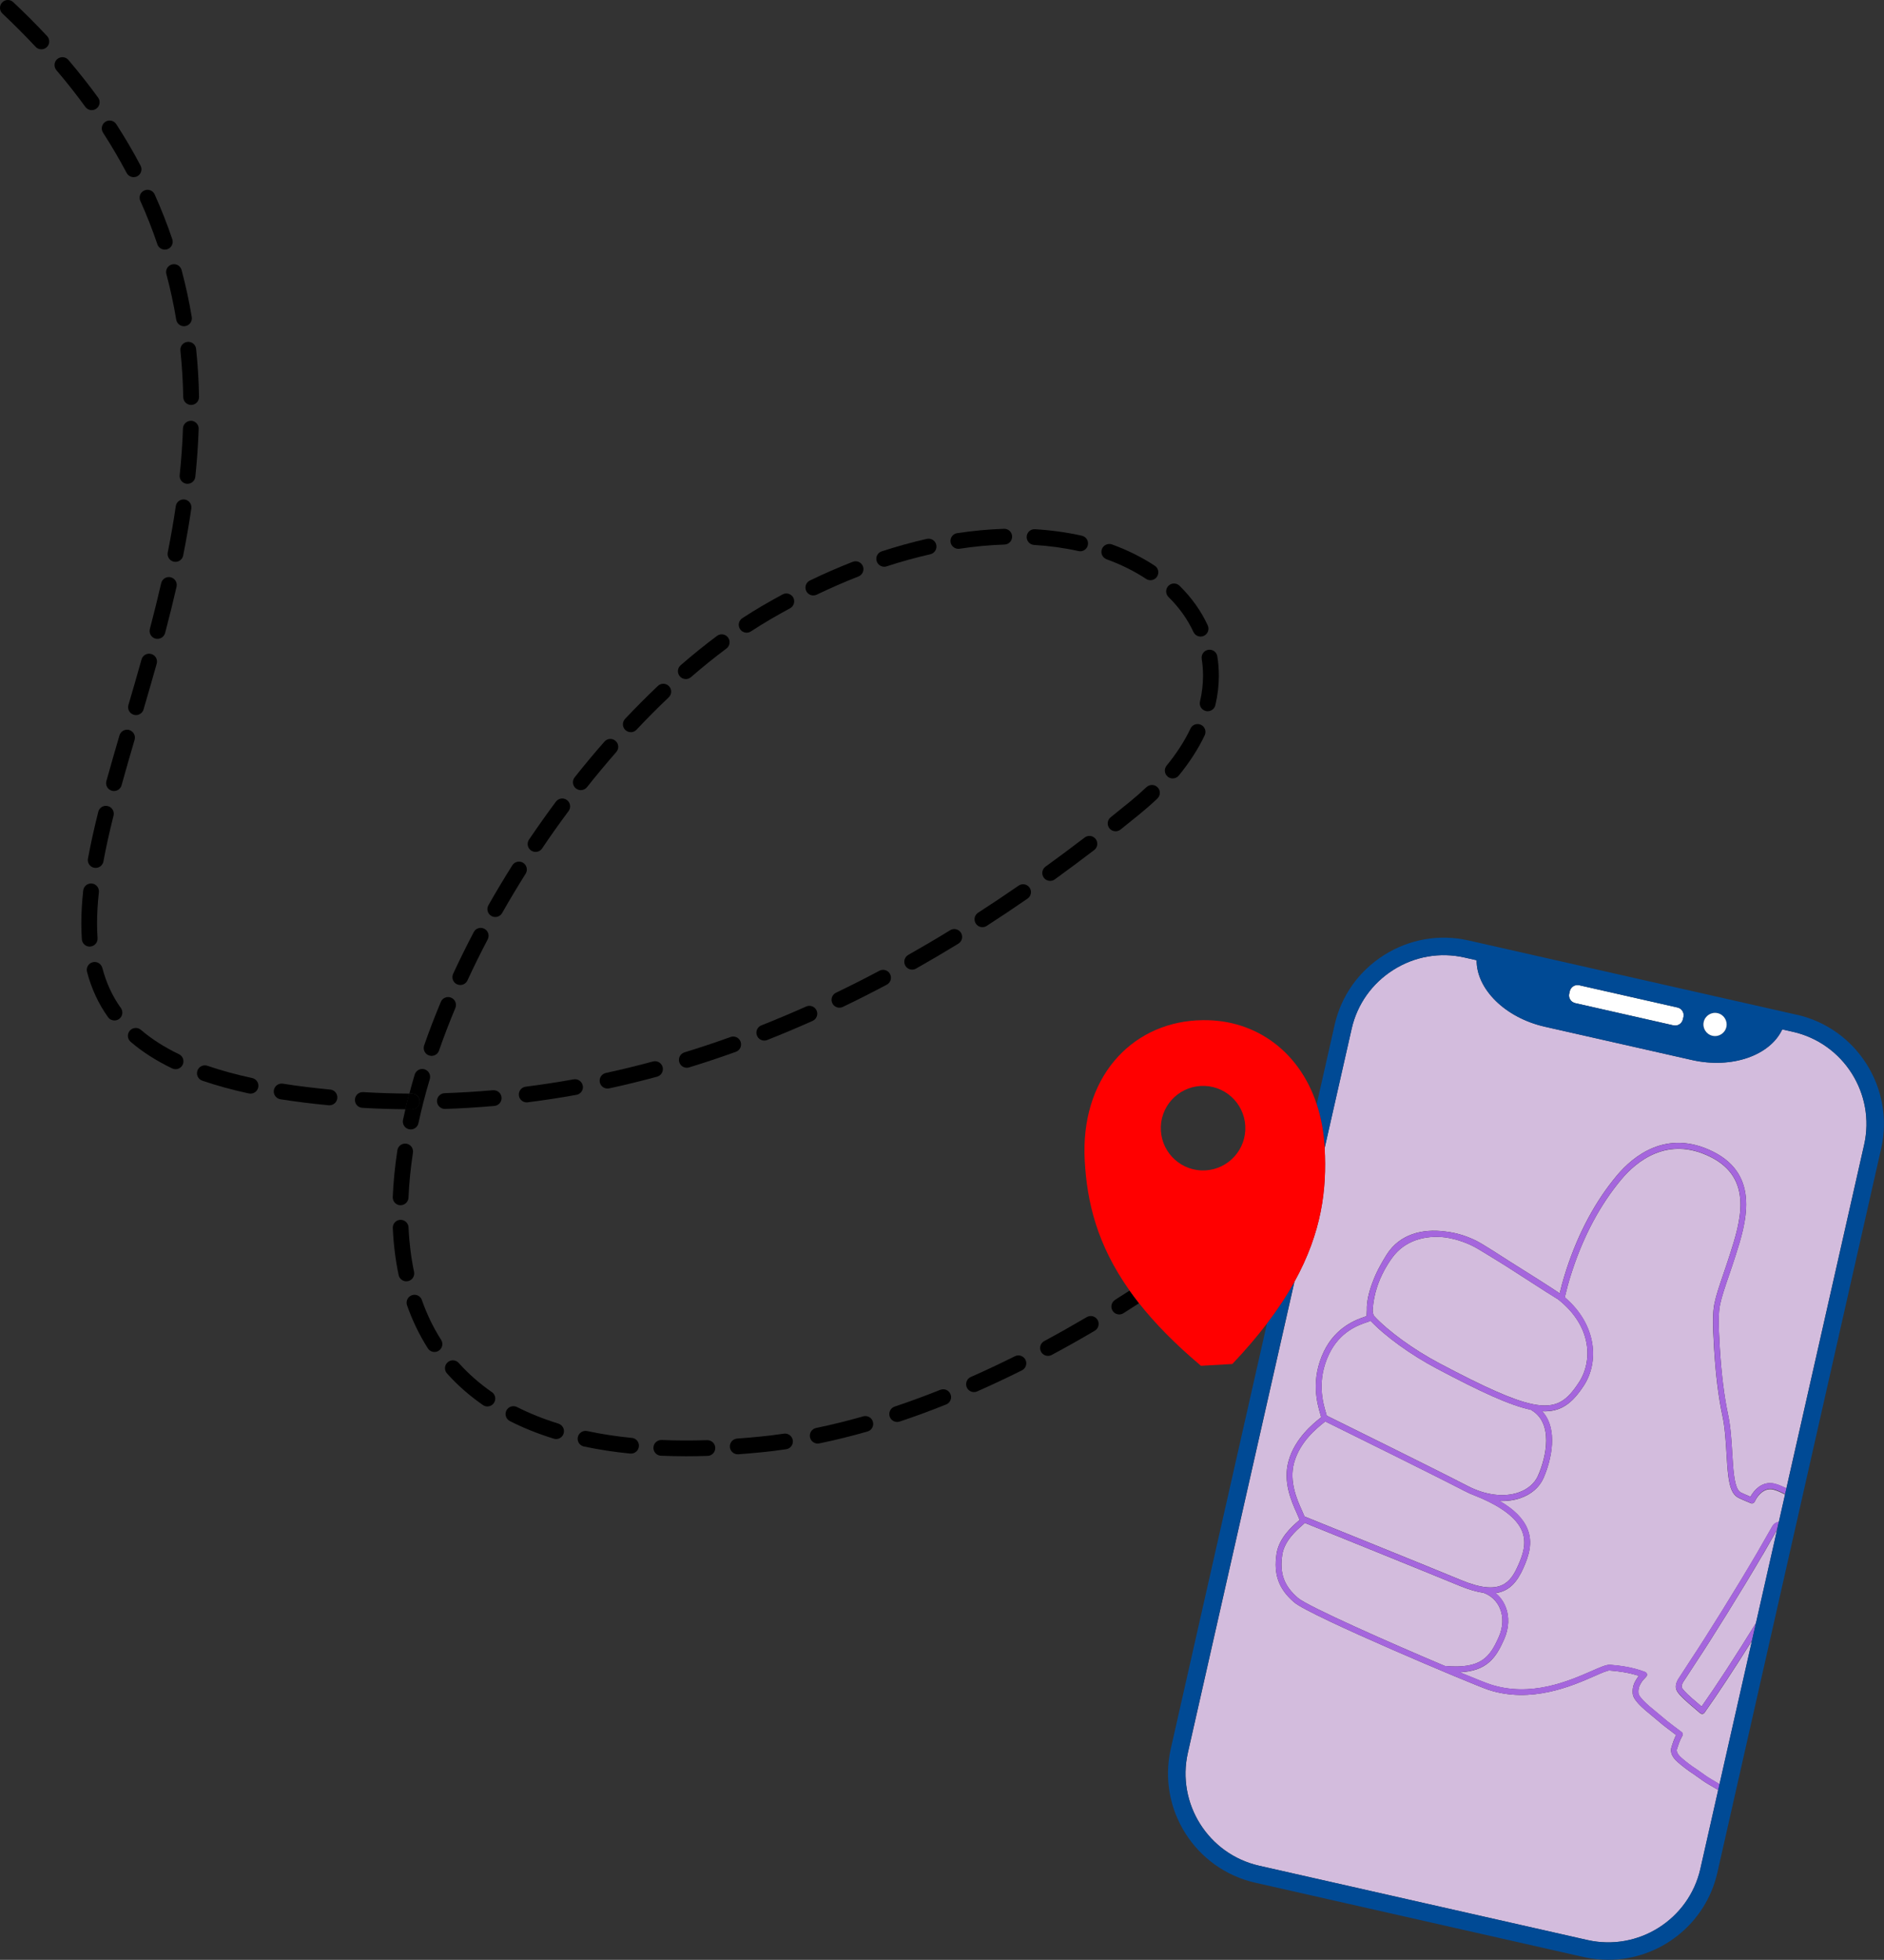 <?xml version="1.0" encoding="UTF-8"?>
<svg id="Ebene_1" data-name="Ebene 1" xmlns="http://www.w3.org/2000/svg" viewBox="0 0 464.3 482.84">
  <rect x="0" y="0" width="464.3" height="482.84" fill="#333333" stroke="none"/>
  <defs>
    <style>
      .cls-1 {
        fill: none;
      }

      .cls-2 {
        fill: #fff;
      }

      .cls-3 {
        fill: #a566dd;
      }

      .cls-4 {
        fill: red;
      }

      .cls-5 {
        fill: #d3bcdd;
      }

      .cls-6 {
        fill: #004a95;
      }
    </style>
  </defs>
  <path class="cls-1" d="M295.9,267.54c-5.74.33-10.13,5.25-9.81,10.99.33,5.74,5.25,10.13,10.99,9.81,5.74-.33,10.13-5.25,9.81-10.99-.33-5.74-5.25-10.13-10.99-9.81Z"/>
  <path d="M274.8,320.25c-.91.57-1.18,1.77-.61,2.67.37.59,1,.91,1.65.91.35,0,.71-.1,1.03-.3,1.29-.81,2.56-1.63,3.84-2.46-.83-1.05-1.6-2.09-2.33-3.12-1.19.77-2.37,1.53-3.57,2.28Z"/>
  <path d="M267.82,324.49c-3.47,2.04-6.99,4.03-10.47,5.9-.94.51-1.3,1.68-.79,2.63.35.65,1.02,1.02,1.71,1.02.31,0,.62-.07.92-.23,3.53-1.89,7.1-3.9,10.61-5.97.92-.54,1.23-1.73.69-2.66-.54-.92-1.74-1.23-2.66-.69Z"/>
  <path d="M231.73,342.4c-3.78,1.51-7.56,2.9-11.24,4.13-1.02.34-1.57,1.44-1.23,2.46.27.81,1.03,1.33,1.84,1.33.2,0,.41-.03.62-.1,3.75-1.25,7.61-2.67,11.45-4.21,1-.4,1.48-1.53,1.08-2.52-.4-1-1.53-1.48-2.52-1.08Z"/>
  <path d="M250.11,334.13c-3.62,1.81-7.28,3.53-10.86,5.11-.98.43-1.42,1.58-.99,2.56.32.73,1.03,1.16,1.78,1.16.26,0,.53-.05.78-.17,3.64-1.61,7.35-3.35,11.03-5.19.96-.48,1.35-1.64.87-2.6-.48-.96-1.65-1.35-2.6-.87Z"/>
  <path d="M212.73,348.94c-3.92,1.12-7.82,2.08-11.6,2.86-1.05.22-1.73,1.24-1.51,2.29.19.92,1,1.55,1.9,1.55.13,0,.26-.01.39-.04,3.87-.8,7.87-1.78,11.88-2.93,1.03-.29,1.63-1.37,1.33-2.4-.29-1.03-1.37-1.63-2.4-1.33Z"/>
  <path d="M121.21,342.96c-3.04-2.11-5.79-4.52-8.16-7.18-.72-.8-1.94-.87-2.74-.15-.8.71-.87,1.94-.15,2.74,2.58,2.88,5.56,5.5,8.85,7.78.34.23.72.35,1.1.35.62,0,1.22-.29,1.6-.84.61-.88.39-2.09-.49-2.7Z"/>
  <path d="M98.65,296.92s.06,0,.08,0c1.03,0,1.89-.82,1.94-1.86.15-3.56.52-7.29,1.1-11.09.16-1.06-.57-2.05-1.63-2.21-1.06-.16-2.05.57-2.21,1.63-.6,3.94-.99,7.82-1.14,11.52-.04,1.07.79,1.98,1.86,2.02Z"/>
  <path d="M103.4,271.38c0,1.07-.87,1.93-1.94,1.93h0c-.51,0-1.03-.02-1.55-.03-.21.88-.41,1.75-.59,2.62-.23,1.05.44,2.08,1.49,2.31.14.03.27.04.41.04.9,0,1.7-.62,1.9-1.53.76-3.53,1.7-7.19,2.8-10.86.31-1.03-.28-2.11-1.3-2.42-1.03-.31-2.11.28-2.42,1.3-.47,1.56-.9,3.12-1.31,4.67.2,0,.39,0,.59.01,1.07,0,1.94.88,1.93,1.95Z"/>
  <path d="M102.04,313.32c-.73-3.44-1.19-7.13-1.36-10.95-.05-1.07-.95-1.89-2.03-1.85-1.07.05-1.9.96-1.85,2.03.18,4.03.67,7.93,1.44,11.58.19.91,1,1.54,1.9,1.54.13,0,.27-.01.4-.04,1.05-.22,1.72-1.25,1.5-2.3Z"/>
  <path d="M103.98,320.28c-.36-1.01-1.47-1.54-2.48-1.18-1.01.36-1.54,1.46-1.19,2.48,1.34,3.79,3.06,7.36,5.13,10.6.37.58,1,.9,1.64.9.36,0,.72-.1,1.04-.31.9-.58,1.17-1.78.59-2.68-1.91-2.99-3.51-6.29-4.74-9.8Z"/>
  <path d="M141.93,194.24c.36.28.78.42,1.21.42.57,0,1.14-.25,1.52-.73,2.35-2.96,4.78-5.87,7.22-8.66.71-.81.63-2.03-.18-2.74-.81-.71-2.03-.63-2.74.18-2.49,2.83-4.96,5.79-7.34,8.8-.67.84-.53,2.06.31,2.73Z"/>
  <path d="M155.45,180.39c.52,0,1.03-.21,1.41-.61,2.61-2.77,5.28-5.46,7.94-7.98.78-.74.81-1.97.08-2.74-.74-.78-1.96-.81-2.74-.08-2.71,2.57-5.44,5.31-8.1,8.13-.73.78-.7,2.01.08,2.74.37.35.85.53,1.33.53Z"/>
  <path d="M105.72,260.02c.21.07.43.11.64.11.8,0,1.55-.5,1.83-1.3,1.2-3.45,2.56-6.98,4.03-10.5.41-.99-.05-2.13-1.04-2.54-.99-.41-2.13.05-2.54,1.04-1.5,3.59-2.89,7.2-4.11,10.72-.35,1.01.18,2.12,1.19,2.47Z"/>
  <path d="M112.63,242.49c.26.12.54.18.81.18.73,0,1.44-.42,1.76-1.13,1.55-3.35,3.23-6.75,4.99-10.1.5-.95.13-2.12-.82-2.62s-2.12-.14-2.62.82c-1.79,3.41-3.5,6.87-5.08,10.28-.45.97-.02,2.13.95,2.58Z"/>
  <path d="M130.91,209.55c.33.22.71.33,1.08.33.62,0,1.24-.3,1.61-.86,2.1-3.12,4.29-6.21,6.52-9.2.64-.86.46-2.08-.4-2.72-.86-.64-2.08-.46-2.72.4-2.26,3.04-4.49,6.19-6.63,9.35-.6.89-.36,2.1.52,2.69Z"/>
  <path d="M169.02,167.3c.45,0,.9-.16,1.27-.48,2.9-2.52,5.84-4.89,8.73-7.04.86-.64,1.04-1.86.4-2.72-.64-.86-1.86-1.04-2.72-.4-2.97,2.21-5.98,4.64-8.96,7.23-.81.7-.9,1.93-.19,2.74.38.44.92.67,1.47.67Z"/>
  <path d="M155.71,354.25c-3.84-.38-7.55-.95-11.01-1.69-1.05-.22-2.08.45-2.3,1.5-.22,1.05.45,2.08,1.49,2.3,3.6.77,7.45,1.36,11.43,1.75.07,0,.13,0,.2,0,.98,0,1.83-.75,1.93-1.75.11-1.07-.67-2.02-1.74-2.12Z"/>
  <path d="M128.94,212.57c-.91-.57-2.1-.3-2.68.61-2.04,3.23-4.02,6.54-5.89,9.83-.53.93-.2,2.12.73,2.65.3.17.63.25.96.25.68,0,1.33-.35,1.69-.98,1.84-3.24,3.79-6.49,5.79-9.68.57-.91.3-2.1-.61-2.68Z"/>
  <path d="M137.63,350.73c-3.66-1.13-7.1-2.51-10.22-4.09-.96-.49-2.12-.1-2.61.85s-.1,2.12.85,2.61c3.32,1.69,6.97,3.15,10.83,4.34.19.06.38.09.57.09.83,0,1.6-.54,1.85-1.37.32-1.02-.26-2.11-1.28-2.43Z"/>
  <path d="M174.27,354.8c-3.88.12-7.63.11-11.22-.04-1.06-.03-1.97.79-2.02,1.86-.04,1.07.79,1.98,1.86,2.02,2.02.08,4.1.13,6.19.13,1.73,0,3.51-.03,5.31-.09,1.07-.03,1.91-.93,1.88-2-.03-1.07-.91-1.89-2-1.88Z"/>
  <path d="M294.12,155.7c.33.71,1.03,1.13,1.76,1.13.27,0,.55-.06.81-.18.97-.45,1.4-1.6.95-2.57-1.63-3.55-3.97-6.84-6.95-9.77-.76-.75-1.99-.74-2.74.02-.75.76-.74,1.99.02,2.75,2.64,2.6,4.71,5.51,6.15,8.63Z"/>
  <path d="M296.15,162.32c.22,1.36.33,2.75.33,4.15,0,2.1-.25,4.24-.75,6.37-.25,1.04.4,2.09,1.45,2.33.15.04.3.05.45.05.88,0,1.68-.6,1.89-1.5.57-2.42.86-4.86.86-7.26,0-1.6-.13-3.21-.38-4.77-.17-1.06-1.17-1.78-2.23-1.6-1.06.17-1.78,1.17-1.6,2.23Z"/>
  <path d="M289,191.78c.56,0,1.12-.24,1.5-.71,2.64-3.22,4.8-6.56,6.39-9.92.46-.97.05-2.13-.92-2.58-.97-.46-2.12-.05-2.58.92-1.46,3.08-3.44,6.15-5.88,9.12-.68.83-.56,2.05.27,2.73.36.3.8.44,1.23.44Z"/>
  <path d="M217.9,139.63c.2,0,.4-.03.6-.1,3.61-1.18,7.23-2.18,10.77-2.98,1.05-.24,1.7-1.27,1.47-2.32s-1.27-1.7-2.32-1.47c-3.66.82-7.4,1.86-11.12,3.07-1.02.33-1.58,1.43-1.24,2.45.27.82,1.03,1.34,1.84,1.34Z"/>
  <path d="M200.45,146.69c.28,0,.57-.06.84-.19,3.42-1.65,6.87-3.15,10.27-4.48,1-.39,1.49-1.52,1.1-2.51-.39-1-1.52-1.49-2.51-1.1-3.49,1.36-7.04,2.91-10.55,4.6-.97.47-1.37,1.63-.91,2.59.33.69,1.03,1.1,1.75,1.1Z"/>
  <path d="M236.19,135.21c.1,0,.2,0,.29-.02,3.75-.57,7.47-.92,11.07-1.03,1.07-.03,1.91-.93,1.88-2-.03-1.07-.92-1.92-2-1.88-3.75.12-7.63.48-11.54,1.07-1.06.16-1.79,1.15-1.63,2.21.15.96.97,1.65,1.92,1.65Z"/>
  <path d="M272.71,137.79c3.57,1.29,6.84,2.92,9.74,4.83.33.22.7.32,1.07.32.63,0,1.25-.31,1.62-.87.59-.89.35-2.1-.55-2.69-3.15-2.08-6.7-3.85-10.55-5.25-1.01-.36-2.12.16-2.49,1.16-.37,1.01.15,2.12,1.16,2.49Z"/>
  <path d="M266.2,135.82c.89,0,1.69-.61,1.89-1.52.24-1.05-.42-2.08-1.47-2.32-3.66-.82-7.55-1.36-11.55-1.6-1.09-.07-1.99.75-2.05,1.82-.06,1.07.75,1.99,1.82,2.05,3.79.23,7.47.74,10.93,1.51.14.03.29.05.43.05Z"/>
  <path d="M160.92,261.51c-3.85,1.04-7.76,2-11.61,2.83-1.05.23-1.71,1.26-1.49,2.31.2.91,1,1.53,1.9,1.53.14,0,.27-.01.41-.04,3.92-.85,7.89-1.82,11.8-2.88,1.03-.28,1.65-1.35,1.37-2.38-.28-1.03-1.34-1.65-2.38-1.37Z"/>
  <path d="M143.62,267.48c-.19-1.05-1.2-1.76-2.25-1.57-3.92.71-7.9,1.31-11.81,1.81-1.06.13-1.82,1.1-1.68,2.17.12.98.96,1.7,1.92,1.7.08,0,.16,0,.24-.02,3.98-.5,8.03-1.12,12.02-1.84,1.06-.19,1.76-1.2,1.57-2.25Z"/>
  <path d="M100.88,269.42c-3.77-.02-7.59-.14-11.36-.36-1.07-.08-1.99.75-2.05,1.82s.75,1.99,1.82,2.05c3.52.21,7.08.31,10.61.35.3-1.28.63-2.57.97-3.87Z"/>
  <path d="M121.49,268.59c-3.96.35-7.97.59-11.92.73-1.07.04-1.91.93-1.88,2,.04,1.05.9,1.88,1.94,1.88.02,0,.04,0,.07,0,4.03-.13,8.11-.38,12.14-.74,1.07-.09,1.86-1.04,1.76-2.1-.09-1.07-1.04-1.85-2.1-1.76Z"/>
  <path d="M257.67,213.5c-.87.63-1.07,1.84-.44,2.71.38.53.97.81,1.58.81.39,0,.79-.12,1.13-.37,3.22-2.33,6.49-4.76,9.72-7.23.85-.65,1.01-1.87.36-2.72-.65-.85-1.87-1.01-2.72-.36-3.2,2.45-6.43,4.85-9.63,7.16Z"/>
  <path d="M251.03,218.19c-3.32,2.3-6.68,4.54-9.97,6.66-.9.58-1.16,1.78-.58,2.68.37.58,1,.89,1.63.89.36,0,.72-.1,1.05-.31,3.33-2.15,6.72-4.41,10.08-6.73.88-.61,1.1-1.82.49-2.7-.61-.88-1.82-1.1-2.7-.49Z"/>
  <path d="M234.17,229.17c-3.42,2.1-6.9,4.14-10.33,6.08-.93.53-1.26,1.71-.74,2.64.36.63,1.01.99,1.69.99.32,0,.65-.08.95-.25,3.47-1.96,6.99-4.03,10.45-6.15.91-.56,1.2-1.75.64-2.67-.56-.91-1.75-1.2-2.67-.64Z"/>
  <path d="M219.34,239.96c-.5-.95-1.68-1.3-2.62-.8-3.55,1.89-7.15,3.71-10.69,5.41-.97.46-1.37,1.62-.91,2.59.33.69,1.03,1.1,1.75,1.1.28,0,.57-.06.84-.19,3.59-1.72,7.23-3.57,10.83-5.48.95-.5,1.31-1.68.8-2.62Z"/>
  <path d="M198.67,247.97c-3.66,1.63-7.37,3.19-11.03,4.64-1,.39-1.49,1.52-1.09,2.52.3.76,1.03,1.23,1.81,1.23.24,0,.48-.04.71-.14,3.72-1.47,7.48-3.05,11.19-4.71.98-.44,1.42-1.58.98-2.56-.44-.98-1.59-1.42-2.56-.98Z"/>
  <path d="M167.41,261.69c.26.83,1.02,1.37,1.85,1.37.19,0,.38-.03.57-.09,3.82-1.17,7.7-2.47,11.52-3.84,1.01-.36,1.53-1.47,1.17-2.48-.36-1.01-1.48-1.53-2.48-1.17-3.76,1.35-7.58,2.63-11.35,3.78-1.02.31-1.6,1.4-1.29,2.42Z"/>
  <path d="M101.45,273.32h0c1.07,0,1.94-.87,1.94-1.93,0-1.07-.86-1.94-1.93-1.95-.19,0-.39,0-.59-.01-.34,1.3-.67,2.59-.97,3.87.51,0,1.03.03,1.55.03Z"/>
  <path d="M101.45,273.32h0c1.07,0,1.94-.87,1.94-1.93,0-1.07-.86-1.94-1.93-1.95-.19,0-.39,0-.59-.01-.34,1.3-.67,2.59-.97,3.87.51,0,1.03.03,1.55.03Z"/>
  <path d="M46.19,84.23c-1.07.11-1.84,1.07-1.73,2.13.39,3.74.62,7.61.7,11.49.02,1.06.88,1.91,1.94,1.91h.04c1.07-.02,1.92-.9,1.91-1.98-.07-3.99-.31-7.97-.72-11.82-.11-1.07-1.07-1.84-2.13-1.73Z"/>
  <path d="M47.1,103.67c-1.07-.02-1.97.8-2.01,1.87-.13,3.73-.4,7.6-.81,11.51-.11,1.07.66,2.02,1.73,2.13.07,0,.14.01.2.01.98,0,1.82-.74,1.93-1.74.42-4,.69-7.96.82-11.78.04-1.07-.8-1.97-1.87-2.01Z"/>
  <path d="M34.58,49.49c1.57,3.49,2.99,7.09,4.2,10.69.27.81,1.03,1.32,1.84,1.32.21,0,.42-.03.62-.1,1.02-.34,1.56-1.45,1.22-2.46-1.26-3.72-2.72-7.43-4.34-11.04-.44-.98-1.59-1.41-2.57-.97-.98.44-1.41,1.59-.97,2.57Z"/>
  <path d="M21.67,211.53c-.19,1.05.5,2.07,1.56,2.26.12.02.24.03.35.03.92,0,1.74-.66,1.91-1.59.62-3.41,1.44-7.1,2.49-11.29.26-1.04-.37-2.09-1.41-2.35-1.04-.27-2.09.37-2.35,1.41-1.07,4.26-1.9,8.04-2.54,11.53Z"/>
  <path d="M31.21,42.6c.35.66,1.02,1.04,1.72,1.04.31,0,.62-.07.9-.22.95-.5,1.31-1.67.81-2.62-1.81-3.44-3.83-6.88-5.99-10.22-.58-.9-1.78-1.16-2.68-.58-.9.58-1.16,1.78-.58,2.68,2.1,3.25,4.05,6.58,5.82,9.92Z"/>
  <path d="M3.27.53C2.49-.21,1.26-.17.53.61c-.74.78-.7,2.01.08,2.74,2.85,2.68,5.59,5.43,8.16,8.18.38.41.9.62,1.42.62.47,0,.95-.17,1.33-.52.78-.73.82-1.96.09-2.74C8.98,6.08,6.18,3.27,3.27.53Z"/>
  <path d="M41,67.52c.98,3.66,1.8,7.44,2.43,11.23.16.95.98,1.62,1.91,1.62.11,0,.21,0,.32-.03,1.06-.18,1.77-1.18,1.6-2.23-.65-3.91-1.5-7.81-2.51-11.59-.28-1.03-1.34-1.65-2.38-1.37-1.04.28-1.65,1.34-1.37,2.38Z"/>
  <path d="M22.61,27.13c.4,0,.8-.12,1.14-.37.87-.63,1.06-1.84.43-2.71-2.27-3.12-4.73-6.24-7.32-9.28-.69-.82-1.92-.91-2.74-.22s-.91,1.92-.22,2.74c2.53,2.97,4.93,6.01,7.14,9.05.38.52.97.8,1.57.8Z"/>
  <path d="M31.86,179.84c-1.02-.3-2.11.29-2.41,1.32-1,3.4-2.16,7.4-3.23,11.26-.29,1.03.32,2.1,1.35,2.39.17.05.35.07.52.07.85,0,1.63-.56,1.87-1.42,1.06-3.84,2.22-7.82,3.21-11.2.3-1.03-.29-2.11-1.32-2.41Z"/>
  <path d="M40.69,155.95c1.07-4.05,1.99-7.78,2.82-11.4.24-1.04-.41-2.09-1.46-2.33-1.04-.24-2.09.41-2.33,1.46-.82,3.58-1.73,7.27-2.79,11.28-.27,1.04.35,2.1,1.38,2.37.17.04.33.06.5.06.86,0,1.65-.58,1.88-1.45Z"/>
  <path d="M35.38,174.76c.97-3.31,2.11-7.23,3.24-11.25.29-1.03-.31-2.1-1.35-2.39-1.03-.29-2.1.31-2.39,1.35-1.12,4-2.26,7.91-3.23,11.21-.3,1.03.29,2.11,1.32,2.41.18.05.37.08.55.08.84,0,1.61-.55,1.86-1.39Z"/>
  <path d="M25.21,238.45c-.27-1.04-1.33-1.66-2.37-1.39-1.04.27-1.66,1.33-1.39,2.37,1.08,4.12,2.82,7.88,5.18,11.17.38.53.97.81,1.58.81.39,0,.79-.12,1.13-.36.87-.62,1.07-1.84.45-2.71-2.11-2.94-3.6-6.18-4.57-9.89Z"/>
  <path d="M22.24,233.19c1.07-.07,1.88-1,1.8-2.07-.08-1.17-.12-2.4-.12-3.66,0-2.37.15-4.95.45-7.65.12-1.07-.65-2.02-1.72-2.14-1.06-.12-2.02.65-2.14,1.72-.31,2.85-.47,5.56-.47,8.08,0,1.35.05,2.67.13,3.93.07,1.02.92,1.81,1.93,1.81.05,0,.09,0,.14,0Z"/>
  <path d="M45.52,123.06c-1.06-.15-2.05.58-2.2,1.64-.53,3.66-1.2,7.5-1.98,11.4-.21,1.05.47,2.07,1.52,2.28.13.03.26.04.38.04.91,0,1.72-.64,1.9-1.56.79-3.97,1.47-7.87,2.01-11.6.15-1.06-.58-2.05-1.64-2.2Z"/>
  <path d="M44.11,259.72c-3.62-1.74-6.78-3.76-9.38-6-.81-.7-2.04-.61-2.74.21-.7.81-.61,2.04.21,2.74,2.86,2.46,6.3,4.66,10.23,6.55.27.13.56.19.84.19.72,0,1.42-.41,1.75-1.1.46-.97.06-2.13-.91-2.59Z"/>
  <path d="M62.15,265.59c-4-.86-7.71-1.88-11.03-3.02-1.01-.35-2.12.19-2.47,1.2-.35,1.01.19,2.12,1.2,2.47,3.47,1.19,7.33,2.25,11.48,3.15.14.03.27.04.41.04.89,0,1.7-.62,1.9-1.53.23-1.05-.44-2.08-1.49-2.31Z"/>
  <path d="M81.37,268.43c-1.99-.19-3.99-.41-5.94-.65-1.97-.24-3.9-.51-5.72-.8-1.06-.17-2.05.56-2.22,1.62-.17,1.06.56,2.05,1.62,2.22,1.87.29,3.84.57,5.85.82,1.99.25,4.02.47,6.05.66.06,0,.13,0,.19,0,.99,0,1.83-.75,1.93-1.76.1-1.07-.68-2.01-1.75-2.12Z"/>
  <path d="M184.01,155.87c.36,0,.73-.1,1.06-.32,1.58-1.03,3.17-2.02,4.74-2.94,1.62-.94,3.26-1.87,4.9-2.75.94-.51,1.29-1.69.79-2.63-.51-.94-1.69-1.3-2.63-.79-1.67.9-3.36,1.85-5.01,2.81-1.63.95-3.28,1.98-4.92,3.05-.9.59-1.15,1.79-.56,2.69.37.57.99.88,1.63.88Z"/>
  <path d="M193.19,353.2c-1.98.29-3.97.54-5.91.73-1.88.19-3.77.35-5.61.48-1.07.08-1.87,1-1.8,2.07.07,1.02.93,1.8,1.93,1.8.05,0,.09,0,.14,0,1.88-.13,3.8-.3,5.71-.49,2-.2,4.05-.45,6.09-.75,1.06-.16,1.79-1.14,1.64-2.2-.16-1.06-1.14-1.79-2.2-1.64Z"/>
  <path d="M282.54,193.92c-1.29,1.23-2.69,2.46-4.15,3.65-1.54,1.26-3.1,2.52-4.67,3.77-.84.67-.98,1.89-.31,2.73.38.48.95.73,1.52.73.42,0,.85-.14,1.21-.42,1.58-1.26,3.16-2.53,4.71-3.8,1.54-1.26,3.01-2.55,4.38-3.85.78-.74.81-1.97.07-2.74-.74-.78-1.97-.8-2.74-.07Z"/>
  <path class="cls-5" d="M383.77,319.98c-1.12-.66-3.45-2.16-8.63-5.5-1.38-.89-2.77-1.79-4.09-2.63-2.86-1.78-5.46-3.37-6.89-4.22-2.23-1.31-5.09-2.37-8.04-2.79-4.95-.58-9.94.77-13.01,5-.72.99-1.33,1.96-1.85,2.9-.43.81-.81,1.58-1.13,2.31-1.39,3.27-1.74,6.02-1.85,7.75.05.76.2,1.24.37,1.42,3.45,3.73,9.76,8.31,16.08,11.65,11.13,5.89,18.12,9.05,22.92,10.05v-.02s.06.03.09.04c5.95,1.21,8.49-.96,11.39-5.39,3.36-5.13,3.26-13.65-4.9-20.24-.1-.08-.25-.19-.46-.34Z"/>
  <path class="cls-5" d="M319.01,315.78l-26.26,116.04c-2.83,12.51,5.04,24.99,17.56,27.83l80.92,18.31c12.51,2.82,25-5.05,27.83-17.56l4.39-19.4-1.54-.92c-1.2-.67-2.23-1.33-3.04-1.95l-1.66-1.17c-1.23-.79-2.49-1.75-3.72-2.82-1.45-1.26-1.97-2.54-1.53-3.83l.5-1.47c.17-.45.37-.91.61-1.39-1.02-.76-2.05-1.55-3.09-2.36l-3.21-2.68c-3.71-2.97-4.29-4.28-4.38-5.09-.12-1.11.08-2.15.6-3.09.32-.57.57-.95.75-1.17.03-.04.09-.11.17-.19-2.65-.86-5.09-1.14-7.2-1.32-.54-.06-2.14.65-3.83,1.4-5.43,2.38-15.54,6.82-26.08,3.35-3.57-1.17-43.92-18.17-47.84-21.53-3.83-3.29-5.13-6.87-4.36-11.97.59-3.92,3.89-6.8,5.3-8.02.15-.13.27-.24.36-.32-.08-.33-.41-1.06-.7-1.72-1.28-2.85-3.42-7.62-2.02-12.73,1.54-5.67,6.25-9.41,7.8-10.64.1-.08.19-.15.26-.21-.05-.2-.13-.48-.21-.75-.75-2.54-2.49-8.49.89-15.49,2.95-6.1,8.11-7.85,10.06-8.52.16-.05.32-.11.45-.16,0-.13.01-.3.02-.45.01-.3.02-.66.05-1.09-.07-1.75.37-4.22,1.56-7.21.45-1.18,1.02-2.43,1.75-3.73.47-.88,1.01-1.78,1.6-2.72,3.24-5.08,8.89-6.35,14.27-5.66,3.18.33,6.33,1.4,9.02,2.98,1.37.81,4.03,2.5,7.01,4.42,4.74,2.96,10.21,6.42,12.31,7.86.26-1.1.74-3.08,1.67-5.93,2.96-9.03,7.14-16.8,12.41-23.1,3.91-4.67,12.19-11.65,23.73-5.88,11.83,5.91,8.01,17.85,5.48,25.74-.56,1.75-1.11,3.36-1.61,4.83-.94,2.74-1.74,5.1-2.15,7.04-.42,2.01-.44,4.71-.08,10.67.39,6.41,1.07,11.96,2.04,16.5.63,2.96.84,6.3,1.03,9.52.12,1.93.23,3.75.43,5.31.41,3.25,1.1,4.03,1.71,4.36.37.2,1.53.69,2.35,1.04.94-1.72,2.69-3.48,5.04-3.35.98.04,2.18.48,3.81,1.29l19.16-84.66c2.83-12.51-5.05-25-17.56-27.83l-2.62-.59c-3,6.42-12.4,9.77-22.26,7.54l-36.21-8.19c-9.86-2.23-16.9-9.3-16.85-16.39l-2.98-.67c-6.03-1.37-12.26-.29-17.53,3.04-5.27,3.33-8.93,8.48-10.29,14.52l-6.66,29.41c.55,10.09-.69,20.7-7.45,32.92Z"/>
  <path class="cls-5" d="M432.41,369.96c-.16.36-.57.53-.93.38-.1-.04-2.45-1.01-3.1-1.36-1.35-.72-2.07-2.3-2.46-5.44-.2-1.6-.32-3.45-.43-5.4-.19-3.17-.39-6.45-1-9.31-.99-4.61-1.68-10.23-2.07-16.72-.37-6.1-.34-8.89.11-11.04.42-2.02,1.24-4.43,2.19-7.21.5-1.47,1.05-3.06,1.6-4.8,2.52-7.87,5.97-18.66-4.76-24.02-10.66-5.33-18.35,1.17-21.99,5.52-5.16,6.17-9.25,13.78-12.15,22.63-.94,2.86-1.41,4.83-1.66,5.89-.05.23-.1.4-.13.54,7.98,6.8,8.44,16.01,4.7,21.73-2.87,4.38-5.65,6.55-10.28,6.34,4.04,4.33,2.28,12.08.31,16.5-.99,2.22-2.98,3.95-5.61,4.87-1.6.56-3.35.79-5.2.72,3.58,2.07,5.86,4.36,6.89,6.92,1.37,3.38.32,6.62-1.02,9.62-1.49,3.34-3.41,5.7-6.85,6.16,1.05.86,1.87,1.96,2.41,3.25,1.04,2.49.93,5.39-.31,8.16-1.95,4.37-4.09,7.8-10.94,8.1,3.71,1.54,6.47,2.64,7.5,2.98,10.02,3.29,19.43-.84,25.06-3.3,2.13-.94,3.47-1.52,4.37-1.52.06,0,.11,0,.16,0,2.47.22,5.38.55,8.6,1.77.22.08.39.28.45.51.05.23-.01.48-.18.65,0,0-.73.77-.88.95-.06.07-.23.29-.59.94-.38.68-.52,1.41-.43,2.23.04.35.49,1.44,3.86,4.14l3.21,2.68c1.18.92,2.36,1.82,3.54,2.69.29.21.38.61.2.93-.34.62-.62,1.2-.81,1.73l-.5,1.45c-.08.25-.34,1.01,1.11,2.28,1.18,1.03,2.39,1.94,3.59,2.71l1.71,1.2c.78.59,1.76,1.22,2.92,1.87l1.15.69,8.01-35.4c-4.49,7.16-8.41,13.12-11.72,17.78-.12.17-.3.27-.5.3-.03,0-.06,0-.09,0-.17,0-.34-.06-.47-.17l-2.95-2.53c-2.09-1.84-2.61-2.6-2.81-3.01-.4-.78-.29-1.72.3-2.78l3.48-5.35c1.66-2.49,4.15-6.4,7.39-11.61,3.21-5.17,6.13-9.98,8.67-14.32l3.62-6.32c.3-.53.82-1.07,1.69-1.22l1.53-6.75c-1.59-.81-2.73-1.27-3.54-1.3-2.07-.06-3.46,1.93-3.98,3.13Z"/>
  <path class="cls-5" d="M434.33,383.15c-2.54,4.35-5.47,9.18-8.69,14.36-3.25,5.23-5.74,9.14-7.41,11.64l-3.46,5.3c-.32.58-.42,1.06-.25,1.39.14.27.64.96,2.48,2.58l2.35,2.01c3.73-5.3,8.22-12.19,13.41-20.58l5.22-23.05s0,0,0,.01l-3.63,6.34Z"/>
  <path class="cls-5" d="M377.22,347.3c-5.15-1.09-12.31-4.4-23.16-10.15-6.36-3.36-12.72-7.96-16.3-11.77-.21.13-.51.24-.97.39-1.96.67-6.54,2.22-9.23,7.78-3.15,6.5-1.51,12.08-.81,14.46.09.3.16.54.21.75,4.13,2.04,27.06,13.35,34.69,17.31,4.4,2.29,9,2.88,12.61,1.61,2.25-.78,3.94-2.24,4.77-4.1,2.05-4.59,3.94-13.13-1.82-16.29Z"/>
  <path class="cls-5" d="M365.67,392.42c-1.71-.23-3.7-.8-6.04-1.77-7.79-3.22-32.76-13.31-38.1-15.47-.11.17-.3.34-.7.68-1.29,1.12-4.31,3.76-4.82,7.16-.7,4.62.43,7.71,3.88,10.67,2.45,2.1,22.87,11.13,36.21,16.76v-.02c9.01.83,11.11-2.29,13.27-7.14,1.07-2.41,1.18-4.9.29-7.02-.74-1.79-2.16-3.15-3.99-3.84Z"/>
  <path class="cls-5" d="M363.55,368.49c-.86-.32-1.71-.7-2.56-1.14-7.47-3.88-29.61-14.81-34.39-17.16-.1.08-.22.18-.38.31-1.61,1.28-5.89,4.68-7.31,9.89-1.26,4.61.75,9.09,1.95,11.76.26.58.47,1.06.62,1.45,3.7,1.5,30.57,12.35,38.7,15.72,9.61,3.97,12.07.56,13.93-3.61,1.13-2.52,2.23-5.47,1-8.5-1.32-3.25-5.21-6.19-11.56-8.72h0Z"/>
  <path class="cls-3" d="M431.4,368.75c-.82-.34-1.97-.84-2.35-1.04-.62-.33-1.3-1.1-1.71-4.36-.2-1.56-.31-3.38-.43-5.31-.2-3.22-.4-6.56-1.03-9.52-.97-4.54-1.66-10.09-2.04-16.5-.36-5.96-.34-8.65.08-10.67.4-1.94,1.21-4.3,2.15-7.04.5-1.48,1.05-3.08,1.61-4.83,2.53-7.9,6.34-19.83-5.48-25.74-11.54-5.77-19.82,1.21-23.73,5.88-5.28,6.31-9.45,14.08-12.41,23.1-.93,2.85-1.41,4.83-1.67,5.93-2.1-1.44-7.57-4.91-12.31-7.86-2.98-1.92-5.64-3.61-7.01-4.42-2.69-1.59-5.84-2.65-9.02-2.98-5.37-.69-11.02.58-14.27,5.66-.6.93-1.13,1.84-1.6,2.72-.74,1.3-1.31,2.55-1.75,3.73-1.19,2.99-1.62,5.46-1.56,7.21-.03.43-.04.79-.05,1.09,0,.16-.01.32-.02.45-.13.05-.3.1-.45.16-1.94.66-7.11,2.42-10.06,8.52-3.39,7-1.64,12.95-.89,15.49.08.27.16.55.21.75-.07.06-.16.13-.26.21-1.55,1.23-6.26,4.97-7.8,10.64-1.39,5.11.75,9.88,2.02,12.73.29.65.62,1.38.7,1.72-.09.08-.21.19-.36.32-1.41,1.23-4.71,4.11-5.3,8.02-.77,5.11.53,8.69,4.36,11.97,3.92,3.36,44.27,20.36,47.84,21.53,10.55,3.47,20.65-.97,26.08-3.35,1.7-.75,3.29-1.46,3.83-1.4,2.11.18,4.54.46,7.2,1.32-.08.08-.14.15-.17.19-.19.22-.44.6-.75,1.17-.53.94-.73,1.98-.6,3.09.09.81.67,2.12,4.38,5.09l3.21,2.68c1.04.81,2.07,1.6,3.09,2.36-.25.48-.45.94-.61,1.39l-.5,1.47c-.44,1.28.08,2.57,1.53,3.83,1.23,1.07,2.5,2.02,3.72,2.82l1.66,1.17c.81.62,1.84,1.28,3.04,1.95l1.54.92.33-1.47-1.15-.69c-1.16-.65-2.13-1.27-2.92-1.87l-1.71-1.2c-1.2-.77-2.4-1.68-3.59-2.71-1.46-1.26-1.2-2.03-1.11-2.28l.5-1.45c.2-.53.47-1.11.81-1.73.18-.32.09-.71-.2-.93-1.18-.87-2.36-1.77-3.54-2.69l-3.21-2.68c-3.37-2.7-3.82-3.79-3.86-4.14-.09-.82.05-1.54.43-2.23.36-.65.53-.87.59-.94.15-.17.88-.95.88-.95.16-.17.23-.42.18-.65-.05-.23-.22-.42-.45-.51-3.22-1.22-6.13-1.55-8.6-1.77-.05,0-.11,0-.16,0-.9,0-2.24.59-4.37,1.52-5.62,2.47-15.04,6.6-25.06,3.3-1.03-.34-3.79-1.44-7.5-2.98,6.85-.3,8.99-3.73,10.94-8.1,1.24-2.77,1.35-5.67.31-8.16-.54-1.29-1.36-2.39-2.41-3.25,3.44-.45,5.36-2.82,6.85-6.16,1.34-3,2.39-6.24,1.02-9.62-1.04-2.56-3.31-4.84-6.89-6.92,1.84.07,3.6-.16,5.2-.72,2.62-.92,4.62-2.64,5.61-4.87,1.97-4.41,3.73-12.17-.31-16.5,4.63.21,7.42-1.96,10.28-6.34,3.74-5.71,3.28-14.93-4.7-21.73.04-.14.08-.31.13-.54.25-1.06.72-3.03,1.66-5.89,2.9-8.85,6.99-16.46,12.15-22.63,3.64-4.35,11.33-10.85,21.99-5.52,10.72,5.36,7.28,16.15,4.76,24.02-.56,1.74-1.1,3.34-1.6,4.8-.95,2.78-1.77,5.19-2.19,7.21-.45,2.15-.47,4.94-.11,11.04.39,6.48,1.08,12.11,2.07,16.72.61,2.86.81,6.14,1,9.31.12,1.95.23,3.79.43,5.4.4,3.15,1.11,4.72,2.46,5.44.65.35,3,1.31,3.1,1.36.36.15.78-.02.93-.38.52-1.2,1.9-3.18,3.98-3.13.81.03,1.95.49,3.54,1.3l.33-1.44c-1.64-.81-2.83-1.26-3.81-1.29-2.35-.13-4.1,1.63-5.04,3.35ZM369.66,396.26c.88,2.12.78,4.62-.29,7.02-2.17,4.85-4.26,7.97-13.27,7.14v.02c-13.35-5.63-33.76-14.65-36.21-16.76-3.45-2.96-4.57-6.05-3.88-10.67.51-3.4,3.53-6.03,4.82-7.16.4-.35.59-.51.7-.68,5.35,2.16,30.31,12.25,38.1,15.47,2.35.97,4.34,1.54,6.04,1.77,1.83.69,3.24,2.05,3.99,3.84ZM375.11,377.22c1.23,3.03.13,5.97-1,8.5-1.86,4.17-4.33,7.58-13.93,3.61-8.14-3.37-35-14.22-38.7-15.72-.15-.4-.36-.87-.62-1.45-1.2-2.67-3.21-7.15-1.95-11.76,1.42-5.21,5.7-8.61,7.31-9.89.16-.13.29-.23.38-.31,4.78,2.36,26.93,13.28,34.39,17.16.85.44,1.7.82,2.56,1.14h0c6.35,2.54,10.24,5.47,11.56,8.72ZM379.04,363.59c-.83,1.86-2.52,3.31-4.77,4.1-3.61,1.26-8.21.67-12.61-1.61-7.63-3.96-30.56-15.27-34.69-17.31-.05-.21-.12-.45-.21-.75-.7-2.38-2.34-7.96.81-14.46,2.69-5.56,7.27-7.12,9.23-7.78.46-.15.76-.26.97-.39,3.58,3.81,9.95,8.41,16.3,11.77,10.85,5.74,18.01,9.06,23.16,10.15,5.76,3.16,3.87,11.7,1.82,16.29ZM389.13,340.55c-2.9,4.44-5.44,6.6-11.39,5.39-.02-.01-.05-.03-.08-.04v.02c-4.8-.99-11.8-4.15-22.93-10.05-6.32-3.34-12.63-7.92-16.08-11.65-.17-.18-.32-.66-.37-1.42.11-1.73.46-4.48,1.85-7.75.32-.73.7-1.5,1.13-2.31.52-.94,1.13-1.91,1.85-2.9,3.07-4.24,8.07-5.58,13.01-5,2.95.42,5.81,1.48,8.04,2.79,1.43.85,4.03,2.44,6.89,4.22,1.32.85,2.71,1.75,4.09,2.63,5.17,3.34,7.5,4.84,8.63,5.5.21.14.36.26.46.34,8.16,6.59,8.26,15.11,4.9,20.24Z"/>
  <path class="cls-3" d="M436.71,376.1l-3.62,6.32c-2.54,4.33-5.45,9.15-8.67,14.32-3.24,5.21-5.73,9.12-7.39,11.61l-3.48,5.35c-.6,1.07-.7,2-.3,2.78.21.41.73,1.17,2.81,3.01l2.95,2.53c.13.11.3.17.47.17.03,0,.06,0,.09,0,.2-.02.38-.13.5-.3,3.31-4.66,7.23-10.62,11.72-17.78l.97-4.27c-5.18,8.38-9.68,15.28-13.41,20.58l-2.35-2.01c-1.84-1.62-2.34-2.31-2.48-2.58-.17-.33-.07-.81.25-1.39l3.46-5.3c1.67-2.5,4.16-6.42,7.41-11.64,3.22-5.18,6.14-10.01,8.69-14.36l3.63-6.34s0,0,0-.01l.43-1.92c-.88.15-1.39.69-1.69,1.22Z"/>
  <path class="cls-2" d="M386.73,244.8c-.24,1.05.42,2.1,1.47,2.33l24.21,5.48c1.04.24,2.09-.42,2.33-1.47l.14-.6c.24-1.05-.42-2.09-1.47-2.33l-24.21-5.48c-1.05-.24-2.09.42-2.33,1.47l-.13.6Z"/>
  <path class="cls-6" d="M442.81,250l-80.92-18.31c-7.15-1.62-14.54-.34-20.78,3.6-6.25,3.94-10.58,10.05-12.2,17.21l-4.42,19.55c1.06,3.22,1.74,6.78,1.96,10.64,0,.06,0,.12,0,.18l6.66-29.41c1.37-6.03,5.02-11.19,10.29-14.52,5.27-3.33,11.5-4.41,17.53-3.04l2.98.67c-.06,7.08,6.99,14.16,16.85,16.39l36.21,8.19c9.86,2.23,19.26-1.12,22.26-7.54l2.62.59c12.51,2.83,20.39,15.31,17.56,27.83l-19.16,84.66-.33,1.44-1.53,6.75-.43,1.92-5.22,23.05-.97,4.27-8.01,35.4-.33,1.47-4.39,19.4c-2.83,12.51-15.32,20.38-27.83,17.56l-80.92-18.31c-12.51-2.83-20.39-15.31-17.56-27.83l26.26-116.04c-1.82,3.29-4.04,6.7-6.74,10.24l-23.72,104.84c-3.36,14.83,5.98,29.62,20.81,32.98l80.92,18.31c2.04.46,4.08.68,6.09.68,12.6,0,24-8.7,26.89-21.49l40.36-178.37c3.36-14.83-5.98-29.63-20.81-32.98ZM422.03,255.18c-1.54-.35-2.51-1.88-2.16-3.42.35-1.54,1.88-2.51,3.42-2.16s2.51,1.88,2.16,3.42c-.35,1.54-1.88,2.51-3.42,2.16ZM386.73,244.8l.13-.6c.24-1.05,1.29-1.71,2.33-1.47l24.21,5.48c1.05.24,1.71,1.28,1.47,2.33l-.14.6c-.24,1.05-1.29,1.71-2.33,1.47l-24.21-5.48c-1.05-.24-1.71-1.28-1.47-2.33Z"/>
  <path class="cls-2" d="M419.87,251.76c-.35,1.54.62,3.07,2.16,3.42,1.54.35,3.07-.62,3.42-2.16.35-1.54-.62-3.07-2.16-3.42s-3.07.62-3.42,2.16Z"/>
  <path class="cls-4" d="M319.01,315.78c6.76-12.21,8-22.83,7.45-32.92,0-.06,0-.12,0-.18-.22-3.86-.9-7.42-1.96-10.64-4.53-13.72-16.08-21.41-29.37-20.66h-.21c-16.41.94-28.74,14.37-27.59,34.65.57,10.11,2.98,20.53,11.05,31.92.73,1.03,1.51,2.07,2.33,3.12,3.89,4.93,8.88,10.05,15.26,15.41l7.73-.44c3.29-3.47,6.13-6.8,8.58-10.03,2.69-3.54,4.92-6.95,6.74-10.24ZM297.08,288.34c-5.74.33-10.66-4.07-10.99-9.81-.33-5.74,4.07-10.66,9.81-10.99,5.74-.33,10.66,4.07,10.99,9.81.33,5.74-4.07,10.66-9.81,10.99Z"/>
</svg>
